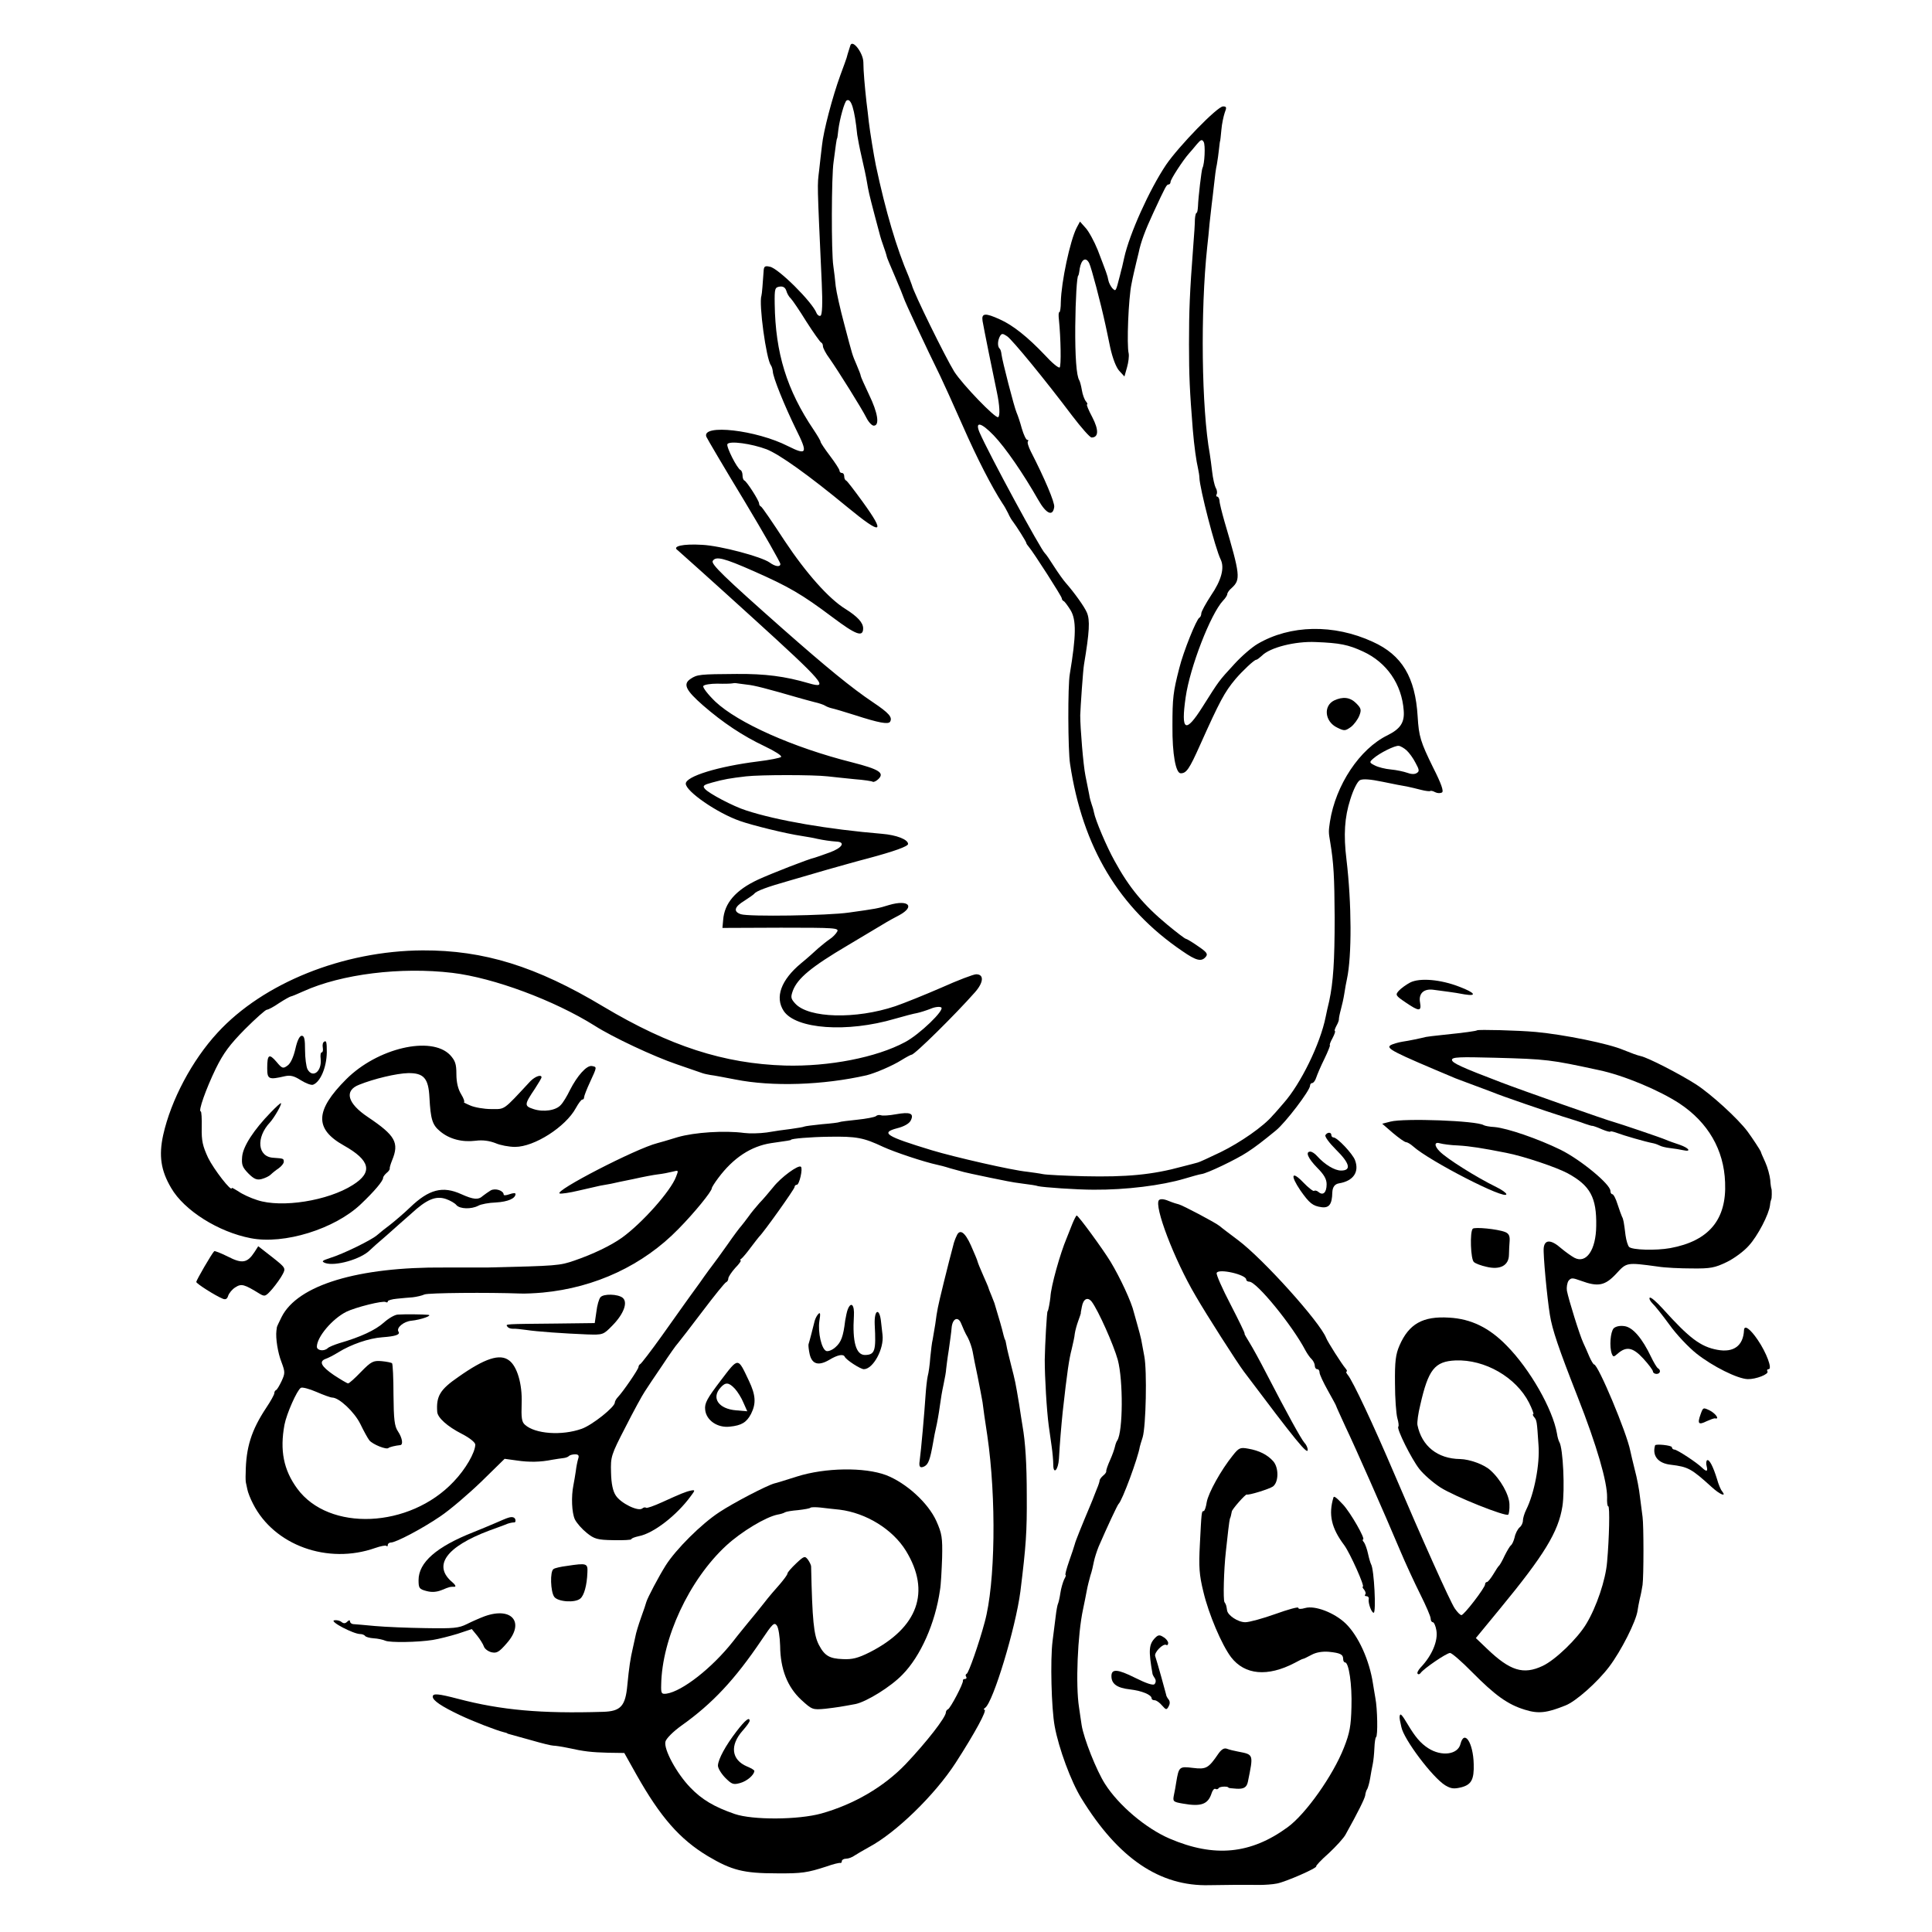 <?xml version="1.0" standalone="no"?>
<!DOCTYPE svg PUBLIC "-//W3C//DTD SVG 20010904//EN"
 "http://www.w3.org/TR/2001/REC-SVG-20010904/DTD/svg10.dtd">
<svg version="1.0" xmlns="http://www.w3.org/2000/svg"
 width="817pt" height="817pt" viewBox="0 0 817 817"
 preserveAspectRatio="xMidYMid meet">
<g transform="translate(0,817) scale(0.1,-0.1)"
fill="#000000" stroke="none">
<path d="M3596 7978 c-10 -31 -15 -48 -16 -53 -1 -3 -12 -35 -26 -72 -34 -93
-72 -238 -78 -298 -3 -27 -9 -75 -12 -105 -8 -68 -9 -38 11 -477 4 -86 2 -134
-5 -138 -5 -3 -13 2 -17 11 -18 47 -161 189 -197 196 -22 5 -26 2 -27 -21 -3
-45 -7 -96 -9 -101 -12 -33 20 -268 40 -295 4 -5 7 -17 8 -25 0 -24 50 -147
98 -245 51 -102 47 -112 -33 -72 -135 69 -367 95 -346 40 4 -9 75 -130 160
-270 84 -140 153 -261 153 -268 0 -14 -22 -11 -45 6 -35 25 -208 71 -285 75
-82 5 -130 -6 -104 -23 6 -5 147 -131 313 -282 305 -277 331 -307 240 -280
-99 29 -183 40 -304 39 -156 -1 -167 -2 -195 -21 -33 -22 -20 -48 53 -112 84
-73 168 -129 261 -173 42 -20 74 -40 69 -45 -4 -4 -48 -13 -98 -19 -168 -21
-305 -63 -305 -94 0 -32 132 -124 230 -158 51 -18 192 -53 260 -63 25 -4 54
-9 65 -12 28 -6 56 -10 83 -12 39 -2 23 -27 -30 -46 -29 -11 -57 -20 -63 -22
-25 -5 -186 -68 -240 -93 -94 -44 -142 -99 -147 -171 l-3 -33 247 1 c231 0
247 -1 238 -17 -5 -9 -19 -24 -32 -32 -13 -9 -34 -26 -49 -39 -14 -13 -46 -42
-72 -63 -84 -70 -111 -143 -73 -201 51 -77 268 -93 471 -33 38 11 80 22 93 24
14 3 39 11 57 18 18 8 38 10 45 6 17 -10 -92 -115 -153 -147 -121 -65 -322
-104 -507 -99 -259 8 -488 82 -768 249 -285 171 -506 239 -765 238 -337 -2
-674 -138 -867 -348 -108 -117 -197 -285 -230 -433 -19 -87 -10 -150 34 -224
55 -95 200 -186 336 -212 141 -28 356 39 466 144 57 54 94 98 94 111 0 5 7 14
15 21 8 6 14 15 13 18 -1 4 4 20 10 35 31 75 14 105 -102 183 -87 58 -102 112
-37 137 62 25 158 48 207 49 66 1 86 -22 90 -103 5 -92 12 -116 45 -143 39
-33 93 -47 150 -40 30 4 58 0 84 -10 20 -9 58 -16 83 -16 82 0 214 85 257 164
11 20 23 36 27 36 5 0 8 4 8 10 0 5 11 34 25 64 30 65 30 64 8 68 -22 4 -62
-41 -93 -102 -12 -25 -29 -53 -38 -62 -20 -24 -74 -32 -116 -18 -40 13 -39 19
6 86 15 23 28 45 28 48 0 14 -27 4 -47 -16 -118 -127 -106 -118 -166 -118 -30
0 -70 7 -88 15 -19 8 -31 14 -27 15 4 0 -1 15 -12 33 -13 21 -20 50 -20 85 0
43 -5 57 -27 81 -80 82 -307 29 -439 -103 -132 -132 -135 -210 -10 -280 112
-63 124 -113 38 -167 -105 -67 -301 -98 -404 -64 -29 9 -65 26 -80 37 -16 10
-28 17 -28 14 0 -19 -76 79 -100 128 -23 50 -28 71 -27 128 1 37 -1 68 -4 68
-12 0 22 95 63 180 33 67 59 102 124 168 45 45 87 82 92 82 6 0 29 12 52 28
23 15 45 27 49 28 3 0 28 10 54 22 161 73 412 104 630 78 175 -21 430 -116
601 -223 78 -50 252 -131 346 -163 52 -18 102 -35 110 -38 8 -3 24 -6 35 -8
11 -1 58 -10 105 -19 156 -31 370 -24 555 18 36 9 109 40 147 64 21 13 40 23
43 23 13 0 186 171 268 264 37 42 39 76 5 76 -11 0 -77 -25 -146 -56 -69 -30
-158 -66 -196 -79 -167 -56 -366 -51 -423 11 -19 21 -20 27 -10 55 20 52 77
100 233 192 82 49 156 93 164 98 8 5 32 18 53 29 68 37 39 67 -43 43 -48 -15
-56 -16 -170 -32 -89 -13 -425 -18 -457 -7 -33 11 -28 31 15 57 20 13 39 26
42 30 8 11 53 28 145 54 44 13 118 34 165 48 47 13 123 35 170 47 112 30 170
51 170 61 0 19 -49 38 -110 43 -227 19 -444 56 -575 99 -54 17 -158 72 -174
91 -11 13 -6 17 31 27 51 14 75 18 143 26 62 7 284 7 345 0 25 -3 76 -8 114
-12 39 -3 73 -8 77 -11 4 -2 15 3 24 12 26 26 2 41 -111 70 -251 63 -483 167
-579 257 -32 31 -54 60 -51 66 4 6 31 10 59 10 29 -1 57 0 62 1 6 1 13 2 18 1
4 -1 24 -3 45 -6 32 -3 85 -17 220 -56 17 -5 47 -13 66 -18 18 -4 39 -11 45
-15 6 -4 19 -9 28 -11 10 -2 54 -15 98 -29 102 -33 141 -40 149 -28 11 19 -5
37 -72 82 -91 61 -197 148 -382 311 -251 222 -304 274 -296 287 13 21 46 13
175 -44 147 -65 202 -97 330 -193 101 -76 131 -87 131 -48 0 24 -24 50 -75 82
-70 43 -166 151 -257 288 -51 78 -96 144 -100 145 -5 2 -8 8 -8 13 0 12 -52
93 -62 97 -5 2 -8 12 -8 22 0 10 -4 20 -8 22 -15 6 -62 100 -56 110 9 15 102
2 166 -22 55 -22 176 -108 342 -245 146 -120 163 -114 64 23 -35 48 -66 89
-70 90 -5 2 -8 10 -8 18 0 8 -4 14 -10 14 -5 0 -10 4 -10 10 0 5 -18 33 -40
62 -22 29 -40 56 -40 60 0 4 -13 26 -29 50 -114 169 -162 325 -165 533 -1 65
1 70 21 73 14 2 23 -3 28 -17 3 -12 12 -27 19 -33 7 -7 37 -51 66 -98 30 -47
58 -86 62 -88 5 -2 8 -9 8 -16 0 -7 12 -31 28 -52 37 -53 136 -211 156 -251 9
-18 23 -33 31 -33 26 0 17 55 -20 131 -19 40 -35 76 -35 79 0 4 -8 25 -17 46
-20 47 -16 34 -53 174 -17 63 -33 135 -36 160 -2 25 -7 63 -10 85 -9 59 -8
382 1 440 4 28 8 61 10 75 2 14 4 25 5 25 1 0 3 16 5 35 6 48 26 119 35 125
19 12 34 -36 45 -145 2 -14 10 -56 19 -95 9 -38 19 -85 22 -104 7 -41 8 -47
34 -146 24 -92 25 -94 33 -117 8 -22 16 -47 17 -53 0 -3 16 -41 35 -85 19 -44
35 -84 36 -88 6 -20 96 -212 155 -332 12 -25 55 -119 95 -210 61 -139 124
-261 169 -330 6 -8 16 -26 23 -40 6 -14 15 -29 20 -35 16 -21 57 -86 57 -91 0
-3 5 -10 11 -17 19 -22 139 -209 139 -217 0 -5 4 -10 8 -12 4 -1 17 -19 29
-38 25 -41 24 -108 -3 -270 -9 -48 -8 -324 1 -380 53 -353 207 -610 475 -792
59 -41 81 -46 99 -24 10 12 4 20 -33 45 -24 17 -48 31 -51 31 -4 0 -39 27 -79
60 -99 82 -161 156 -223 270 -33 59 -81 172 -87 205 -2 11 -7 27 -10 35 -3 8
-8 26 -10 40 -3 14 -10 50 -16 80 -9 44 -22 201 -22 255 1 34 12 194 16 215
23 138 26 188 12 220 -10 24 -53 84 -89 125 -10 11 -32 42 -50 70 -17 27 -34
52 -38 55 -17 14 -236 418 -277 512 -20 48 7 42 60 -13 50 -52 126 -163 188
-272 34 -60 62 -73 68 -31 3 19 -41 122 -99 235 -10 20 -16 39 -12 43 3 3 2 6
-3 6 -5 0 -15 21 -23 48 -7 26 -17 56 -22 67 -10 22 -61 220 -64 247 -1 10 -4
21 -8 24 -10 10 -8 36 2 53 7 12 12 11 30 -1 23 -16 162 -186 275 -336 39 -51
75 -92 82 -92 30 0 31 32 3 86 -16 30 -26 54 -22 54 3 0 1 6 -5 13 -6 7 -14
28 -17 47 -3 18 -8 37 -11 42 -12 18 -18 101 -17 228 1 113 7 215 13 215 1 0
4 13 6 30 7 39 26 50 40 22 9 -18 48 -165 69 -262 2 -11 12 -54 20 -95 10 -45
25 -84 38 -98 l22 -24 11 39 c6 21 9 47 7 58 -9 36 -1 235 12 295 6 32 14 64
20 90 3 11 7 30 10 41 9 45 28 96 62 169 53 114 56 120 65 120 4 0 8 5 8 11 0
11 53 92 77 119 7 8 23 26 34 40 17 20 22 22 29 10 8 -13 4 -94 -5 -110 -4 -7
-18 -127 -19 -162 -1 -16 -3 -28 -6 -28 -3 0 -6 -12 -7 -27 0 -16 -3 -66 -7
-113 -15 -197 -18 -273 -18 -415 0 -135 3 -198 16 -361 6 -72 15 -135 22 -164
3 -14 6 -32 6 -40 1 -44 67 -300 90 -346 17 -35 3 -88 -41 -152 -22 -34 -41
-68 -41 -76 0 -8 -4 -16 -8 -18 -12 -5 -68 -144 -85 -213 -26 -101 -29 -126
-29 -245 -1 -119 14 -200 35 -200 24 0 36 17 82 120 83 185 103 223 150 279
29 34 79 81 87 81 4 0 14 8 24 17 34 35 141 62 228 58 102 -4 137 -11 200 -40
100 -46 164 -138 172 -250 4 -50 -14 -77 -68 -104 -118 -57 -220 -211 -244
-366 -6 -40 -6 -45 1 -85 15 -90 18 -148 19 -320 0 -185 -6 -273 -23 -353 -6
-23 -12 -53 -15 -67 -23 -115 -106 -284 -178 -365 -14 -16 -34 -40 -45 -51
-39 -47 -139 -116 -221 -156 -48 -23 -91 -43 -97 -44 -5 -2 -35 -9 -65 -17
-127 -35 -237 -45 -415 -41 -82 2 -161 6 -175 9 -14 3 -44 7 -66 10 -64 6
-308 62 -404 91 -194 59 -218 74 -146 93 28 7 50 19 57 32 16 31 -2 38 -63 27
-27 -5 -56 -7 -63 -4 -7 2 -16 1 -21 -4 -5 -4 -40 -11 -79 -15 -38 -4 -72 -8
-75 -10 -3 -2 -36 -6 -74 -9 -38 -4 -71 -8 -75 -10 -3 -2 -28 -6 -56 -10 -27
-3 -74 -10 -103 -15 -29 -4 -72 -5 -95 -2 -82 11 -210 3 -282 -18 -38 -12 -77
-23 -85 -25 -91 -23 -441 -204 -413 -213 6 -2 42 3 79 12 38 9 79 18 92 21 12
2 32 6 45 8 12 3 55 12 95 20 40 9 87 18 105 20 18 2 44 7 60 11 27 7 27 7 16
-21 -22 -60 -144 -197 -229 -258 -46 -33 -123 -70 -202 -97 -62 -21 -70 -22
-368 -29 -19 0 -100 0 -180 0 -366 3 -621 -74 -689 -209 -10 -20 -19 -39 -20
-43 -1 -5 -1 -11 -2 -15 -4 -32 6 -94 21 -132 16 -43 16 -48 1 -81 -9 -19 -19
-36 -23 -38 -5 -2 -8 -8 -8 -14 0 -5 -15 -33 -34 -61 -63 -95 -86 -168 -87
-277 -1 -19 0 -37 1 -40 1 -3 3 -15 6 -28 2 -12 13 -40 24 -61 89 -176 316
-258 517 -187 23 8 44 12 47 9 3 -4 6 -2 6 4 0 5 6 10 13 10 21 0 130 57 208
110 42 28 120 95 175 148 l98 96 51 -7 c53 -8 101 -7 150 3 17 3 38 6 47 7 10
1 21 5 24 9 4 4 16 7 26 7 14 0 18 -5 13 -19 -3 -10 -8 -34 -10 -52 -3 -19 -7
-45 -10 -59 -10 -49 -7 -117 6 -145 8 -16 30 -41 50 -57 32 -26 45 -30 113
-31 42 -1 76 1 76 4 0 4 14 9 32 13 62 12 160 88 219 169 19 25 19 27 2 24
-24 -5 -45 -14 -122 -49 -35 -16 -66 -27 -69 -24 -3 3 -10 2 -16 -3 -17 -14
-91 22 -112 55 -12 18 -19 49 -20 97 -2 67 0 74 61 192 34 67 71 135 82 151
10 16 43 65 73 109 29 44 59 87 67 95 7 8 54 69 104 135 50 66 95 122 100 123
5 2 9 9 9 16 0 6 13 26 29 44 17 17 27 32 23 32 -4 0 -2 4 4 8 5 4 23 25 39
47 17 22 32 42 35 45 20 19 150 202 150 210 0 5 4 10 10 10 10 0 26 68 17 76
-10 10 -84 -44 -117 -86 -18 -22 -44 -53 -59 -68 -14 -16 -35 -41 -46 -57 -11
-15 -25 -33 -30 -39 -6 -6 -33 -42 -60 -81 -27 -38 -53 -74 -58 -80 -4 -5 -31
-41 -58 -80 -28 -38 -57 -79 -65 -90 -8 -11 -51 -72 -96 -135 -45 -63 -86
-116 -90 -118 -4 -2 -8 -8 -8 -13 0 -9 -65 -104 -87 -127 -7 -7 -13 -18 -13
-23 0 -19 -95 -95 -140 -111 -84 -30 -197 -22 -240 17 -14 12 -16 30 -14 91 3
81 -19 156 -53 181 -39 30 -103 9 -215 -70 -77 -53 -94 -81 -89 -148 2 -24 42
-61 105 -93 33 -17 56 -36 56 -45 -1 -34 -41 -104 -92 -157 -186 -197 -527
-212 -661 -29 -58 79 -74 162 -54 270 9 47 53 146 69 156 6 4 36 -4 66 -17 30
-13 60 -24 67 -24 29 0 94 -61 119 -112 14 -29 31 -60 38 -69 14 -17 73 -41
81 -32 5 4 29 10 50 12 13 2 8 31 -10 58 -15 22 -18 51 -19 155 0 70 -3 130
-6 133 -3 3 -23 7 -44 9 -35 3 -44 -1 -87 -45 -26 -27 -50 -49 -55 -49 -4 0
-31 16 -60 35 -54 37 -65 58 -34 69 9 3 33 15 52 27 55 34 130 60 187 64 55 4
77 11 68 24 -10 16 22 43 55 46 40 4 93 23 70 25 -19 2 -98 3 -127 1 -13 0
-40 -16 -60 -34 -36 -32 -98 -61 -188 -87 -22 -7 -44 -16 -49 -21 -16 -15 -46
-10 -46 6 0 41 65 118 125 148 39 19 155 48 166 41 5 -3 9 -2 9 3 0 4 17 9 38
11 20 2 51 5 67 6 17 2 39 7 50 12 16 7 271 9 405 4 19 -1 62 1 95 4 223 21
425 116 574 269 68 69 141 159 141 172 0 4 12 23 27 43 64 86 139 135 224 148
70 10 84 12 84 14 0 5 82 12 160 13 118 2 147 -4 230 -43 48 -22 170 -63 230
-76 6 -1 30 -7 55 -15 61 -17 62 -17 90 -23 32 -7 118 -25 150 -31 14 -3 45
-8 70 -11 25 -3 52 -7 60 -10 21 -5 162 -15 235 -15 136 -1 288 18 385 47 30
9 62 18 70 19 23 2 150 63 195 93 34 22 65 46 120 91 41 33 145 170 145 190 0
6 4 11 9 11 5 0 13 10 17 23 4 12 19 48 35 80 15 31 25 57 23 57 -3 0 2 14 11
30 9 17 13 30 10 30 -3 0 0 10 7 23 7 12 11 25 10 28 0 4 3 21 8 39 5 18 12
49 15 69 3 20 8 48 11 61 21 97 20 320 -2 505 -13 105 -8 179 16 254 13 42 30
76 41 82 13 6 43 4 96 -7 43 -9 89 -18 103 -20 14 -3 40 -9 59 -14 19 -5 37
-7 39 -5 3 2 12 0 21 -5 10 -5 22 -5 29 -1 8 5 -3 37 -38 106 -53 108 -60 131
-65 215 -10 166 -66 260 -190 316 -165 76 -349 72 -487 -9 -24 -14 -68 -52
-98 -85 -68 -74 -63 -68 -134 -180 -73 -116 -93 -105 -72 40 18 126 105 351
158 408 10 10 18 23 18 28 0 5 8 17 19 26 38 35 36 54 -31 281 -11 39 -21 78
-21 88 -1 9 -5 17 -10 17 -4 0 -5 4 -2 10 3 5 2 18 -4 27 -5 10 -12 41 -15 68
-3 28 -8 61 -10 75 -35 192 -40 604 -11 875 3 28 8 73 10 100 3 28 7 64 9 80
2 17 7 55 10 85 3 30 8 69 12 85 3 17 7 46 9 65 2 19 4 35 5 35 0 0 3 21 5 46
2 25 9 57 14 72 9 23 8 27 -7 27 -24 0 -187 -168 -241 -247 -71 -106 -155
-293 -177 -393 -4 -19 -8 -37 -9 -40 -1 -3 -5 -18 -9 -35 -18 -70 -17 -68 -32
-54 -7 8 -15 23 -17 34 -4 22 -8 31 -45 128 -15 37 -38 79 -51 93 l-24 27 -14
-26 c-28 -55 -65 -229 -67 -314 0 -24 -3 -43 -6 -43 -4 0 -4 -15 -2 -32 8 -78
10 -198 3 -202 -5 -3 -33 20 -62 52 -73 77 -136 127 -190 151 -63 29 -79 27
-74 -6 4 -25 47 -238 61 -303 11 -52 14 -99 5 -104 -11 -7 -151 138 -186 193
-38 62 -172 334 -179 366 -2 6 -8 21 -13 35 -51 118 -98 277 -139 470 -9 44
-25 143 -30 185 -2 22 -7 60 -10 85 -7 64 -13 130 -13 167 -1 40 -46 98 -55
71z m2352 -2981 c11 -10 28 -33 38 -53 16 -29 17 -36 5 -43 -8 -6 -25 -5 -40
1 -14 5 -46 12 -69 14 -24 2 -55 10 -68 17 -24 12 -24 14 -7 29 27 24 92 56
108 54 8 -1 23 -10 33 -19z"/>
<path d="M5642 5208 c-47 -23 -40 -90 13 -115 30 -15 34 -14 58 3 13 10 29 32
35 47 10 25 8 32 -13 53 -26 26 -56 29 -93 12z"/>
<path d="M5963 4015 c-17 -9 -39 -25 -48 -35 -15 -17 -14 -20 29 -49 57 -39
68 -39 61 0 -7 39 17 60 60 53 17 -2 44 -6 60 -8 17 -2 47 -7 68 -11 55 -9 45
7 -21 32 -79 31 -168 39 -209 18z"/>
<path d="M6246 3813 c-3 -3 -53 -10 -141 -19 -38 -4 -72 -8 -75 -9 -24 -6 -71
-16 -99 -20 -19 -3 -41 -10 -49 -14 -24 -14 4 -28 273 -141 11 -4 47 -18 80
-30 33 -12 69 -26 80 -30 30 -13 222 -79 295 -102 36 -11 77 -24 92 -30 15 -5
30 -10 32 -9 3 0 21 -6 41 -15 19 -8 35 -12 35 -9 0 2 12 0 28 -6 26 -10 118
-37 155 -44 9 -2 21 -7 27 -10 5 -3 24 -8 42 -10 18 -2 43 -6 56 -9 36 -8 25
9 -15 23 -21 7 -47 16 -58 21 -23 10 -198 69 -223 76 -22 5 -386 133 -472 166
-168 64 -210 83 -210 96 0 12 31 13 183 9 220 -6 233 -8 437 -52 106 -22 258
-86 343 -142 120 -80 187 -195 192 -333 7 -158 -69 -248 -232 -278 -62 -11
-161 -8 -174 5 -5 5 -12 27 -15 49 -7 57 -9 68 -15 79 -3 6 -11 29 -19 53 -7
23 -17 42 -22 42 -4 0 -8 6 -8 14 0 28 -126 132 -211 174 -94 46 -224 91 -279
96 -21 1 -41 5 -46 8 -30 19 -337 30 -394 15 l-35 -9 45 -39 c25 -21 50 -39
56 -39 5 0 19 -8 30 -18 69 -62 394 -229 394 -202 0 5 -19 19 -42 30 -86 42
-211 121 -240 151 -24 24 -23 42 2 34 10 -3 45 -8 77 -9 50 -3 101 -11 202
-31 73 -14 213 -61 261 -87 95 -52 122 -102 120 -222 -1 -102 -42 -161 -92
-135 -13 7 -38 25 -56 40 -43 38 -70 38 -74 2 -3 -27 14 -209 26 -283 10 -63
37 -142 117 -346 82 -208 126 -362 125 -426 -1 -21 1 -38 5 -38 7 0 4 -136 -5
-235 -6 -76 -45 -191 -88 -262 -37 -62 -131 -153 -185 -178 -81 -38 -137 -21
-235 73 l-47 45 102 124 c187 227 247 325 264 433 11 70 3 246 -13 272 -3 5
-8 21 -10 36 -18 103 -114 272 -213 372 -73 75 -150 113 -243 118 -111 7 -170
-26 -210 -118 -16 -37 -20 -66 -19 -160 0 -63 5 -129 10 -147 5 -17 7 -34 4
-36 -8 -9 56 -137 89 -179 18 -23 58 -58 89 -78 59 -38 277 -125 287 -115 3 3
6 23 5 44 -1 40 -38 106 -81 144 -26 24 -87 46 -127 47 -96 1 -163 55 -181
144 -2 11 3 49 12 85 34 150 61 184 149 188 124 5 256 -71 311 -179 13 -26 21
-48 18 -48 -4 0 -2 -6 3 -12 12 -15 12 -15 19 -120 6 -80 -18 -204 -52 -272
-8 -16 -14 -37 -14 -46 0 -10 -6 -23 -14 -29 -8 -7 -18 -26 -21 -42 -4 -16
-11 -31 -16 -34 -4 -3 -16 -23 -26 -43 -9 -20 -20 -39 -23 -42 -4 -3 -15 -20
-25 -37 -11 -18 -23 -33 -27 -33 -4 0 -8 -4 -8 -10 0 -14 -89 -130 -100 -130
-5 0 -17 12 -28 28 -19 27 -142 302 -257 572 -90 211 -174 389 -195 415 -7 8
-9 15 -6 15 4 0 2 6 -4 13 -17 20 -76 113 -82 129 -26 67 -267 335 -373 414
-33 25 -68 51 -77 59 -18 15 -157 88 -173 92 -5 1 -25 7 -42 14 -21 9 -36 10
-42 4 -22 -24 64 -251 155 -405 43 -75 176 -283 204 -320 221 -294 270 -354
270 -331 0 8 -6 22 -14 30 -14 16 -72 121 -162 295 -25 49 -57 107 -70 128
-13 21 -23 38 -21 38 3 0 -24 55 -59 123 -35 67 -62 128 -59 134 7 20 125 -7
125 -28 0 -5 6 -9 13 -9 31 0 182 -185 237 -290 7 -13 19 -31 27 -38 7 -7 13
-20 13 -28 0 -8 5 -14 10 -14 6 0 10 -6 10 -14 0 -8 16 -42 35 -76 19 -34 35
-63 35 -65 0 -2 18 -41 39 -87 43 -90 163 -362 231 -523 23 -55 62 -139 86
-187 24 -48 44 -94 44 -103 0 -8 4 -15 9 -15 5 0 12 -16 15 -34 8 -44 -18
-107 -67 -158 -10 -11 -16 -23 -12 -26 3 -4 9 -2 13 4 13 18 109 84 124 84 7
0 49 -36 93 -81 98 -99 151 -137 223 -159 57 -18 93 -14 172 18 44 17 136 99
185 164 50 66 114 192 120 238 1 8 5 30 9 48 5 19 10 46 12 60 5 38 5 251 0
287 -2 17 -7 55 -11 85 -3 30 -13 82 -22 115 -8 33 -17 69 -19 80 -15 77 -136
365 -153 365 -3 0 -12 15 -20 33 -7 17 -19 44 -26 59 -15 32 -62 183 -69 220
-2 14 1 33 7 42 11 13 16 13 52 0 73 -27 102 -21 149 29 45 49 43 49 176 31
30 -5 96 -8 145 -8 79 -1 97 3 147 27 31 15 73 46 93 69 38 41 86 134 90 172
1 12 4 22 5 24 3 2 3 41 1 45 -1 1 -4 18 -5 37 -2 19 -11 53 -21 75 -10 22
-19 42 -19 45 -2 6 -36 58 -56 85 -40 54 -155 159 -219 200 -67 43 -203 113
-233 119 -14 3 -41 13 -73 26 -63 27 -252 65 -370 76 -77 7 -244 11 -249 7z"/>
<path d="M1249 3734 c-8 -34 -20 -61 -33 -70 -19 -14 -23 -13 -47 16 -31 36
-39 31 -39 -27 0 -47 6 -50 75 -34 23 5 39 1 67 -17 21 -13 44 -22 52 -19 31
12 57 73 58 137 0 43 -2 51 -11 45 -6 -3 -8 -14 -6 -25 2 -11 0 -20 -4 -20 -5
0 -7 -12 -5 -27 6 -54 -34 -85 -56 -44 -5 11 -10 47 -10 80 0 46 -3 61 -14 61
-9 0 -19 -20 -27 -56z"/>
<path d="M1145 3466 c-71 -73 -117 -143 -121 -187 -3 -35 1 -45 26 -71 24 -24
36 -29 56 -24 15 4 32 12 39 19 7 7 22 19 34 27 11 8 21 20 21 27 0 14 -1 14
-43 17 -68 3 -76 85 -15 150 18 20 51 77 46 81 -2 1 -21 -16 -43 -39z"/>
<path d="M5605 3370 c-4 -6 16 -33 44 -61 59 -58 67 -89 22 -89 -27 0 -69 25
-102 62 -9 10 -21 18 -28 18 -22 0 -10 -28 29 -68 29 -29 40 -48 40 -70 0 -35
-15 -49 -34 -33 -7 6 -15 8 -19 5 -3 -3 -24 13 -46 36 -49 51 -56 31 -12 -34
38 -54 52 -66 90 -71 32 -4 44 13 45 62 1 23 10 36 29 39 60 10 86 48 67 98
-10 27 -75 96 -91 96 -5 0 -9 5 -9 10 0 13 -17 13 -25 0z"/>
<path d="M2075 3136 c-10 -6 -25 -17 -33 -23 -19 -18 -40 -16 -91 7 -79 36
-137 21 -217 -56 -27 -26 -65 -58 -84 -73 -19 -14 -44 -34 -54 -43 -23 -21
-145 -81 -201 -98 -33 -11 -37 -14 -20 -21 42 -15 152 16 190 55 6 6 37 34 69
61 31 28 78 69 104 92 66 61 104 77 147 63 18 -6 39 -18 45 -26 15 -17 63 -18
92 -3 12 7 46 13 75 14 51 3 83 17 83 36 0 5 -11 4 -25 -1 -14 -5 -25 -6 -25
-2 0 17 -35 29 -55 18z"/>
<path d="M4534 2993 c-8 -21 -19 -47 -23 -58 -28 -66 -67 -205 -69 -250 -2
-19 -9 -60 -12 -60 -3 0 -11 -141 -12 -205 0 -74 8 -213 17 -280 3 -19 8 -57
12 -85 4 -27 7 -62 7 -78 0 -45 21 -24 24 24 4 71 10 140 16 199 19 171 27
223 38 265 5 22 12 51 13 65 2 14 9 39 15 55 6 17 11 31 11 33 -1 1 -1 3 0 5
0 1 2 10 4 21 6 34 25 43 42 21 27 -36 92 -181 110 -246 23 -87 22 -301 -2
-340 -4 -5 -8 -17 -10 -26 -2 -10 -11 -36 -21 -58 -10 -22 -17 -43 -16 -47 1
-3 -5 -12 -13 -18 -8 -7 -15 -16 -15 -21 0 -4 -5 -20 -12 -36 -6 -15 -12 -30
-13 -33 -1 -3 -6 -16 -12 -30 -40 -95 -65 -157 -68 -170 -2 -8 -13 -41 -24
-72 -11 -32 -18 -58 -15 -58 3 0 0 -9 -6 -19 -5 -11 -13 -37 -16 -58 -3 -21
-8 -41 -10 -45 -2 -3 -7 -28 -10 -55 -3 -26 -9 -73 -13 -103 -10 -79 -5 -284
9 -360 17 -93 69 -234 113 -305 156 -254 332 -373 542 -367 40 1 161 2 210 1
22 0 56 2 75 6 37 7 172 66 166 73 -2 2 21 27 53 55 31 29 63 64 71 79 53 95
80 150 83 165 1 10 5 23 9 28 3 6 9 26 12 45 3 19 8 46 11 60 3 14 6 44 7 68
1 24 4 44 7 46 8 5 6 120 -3 166 -3 19 -8 46 -10 60 -15 100 -62 203 -116 255
-47 45 -129 77 -171 65 -17 -5 -29 -5 -29 1 0 5 -43 -7 -96 -26 -53 -19 -111
-35 -128 -35 -31 0 -74 29 -77 50 -3 20 -4 25 -11 35 -6 10 -3 136 6 215 3 25
7 65 10 90 3 25 6 46 7 48 2 2 6 18 8 30 1 10 58 74 63 72 8 -4 95 23 111 34
25 19 25 80 1 107 -24 27 -59 45 -106 53 -33 6 -39 4 -65 -29 -50 -62 -103
-158 -110 -197 -3 -21 -9 -38 -13 -38 -9 0 -9 -3 -16 -140 -5 -96 -3 -129 15
-202 22 -93 77 -223 117 -276 58 -75 154 -84 269 -24 17 9 32 17 35 17 3 0 19
8 36 17 20 11 46 15 73 13 49 -5 61 -11 61 -31 0 -8 4 -14 8 -14 16 0 30 -94
27 -189 -2 -79 -7 -109 -32 -172 -46 -117 -161 -280 -238 -336 -156 -114 -310
-129 -499 -48 -100 43 -215 140 -273 231 -36 56 -90 192 -99 249 -2 17 -8 50
-11 75 -15 94 -6 309 17 415 6 28 13 64 16 80 3 17 10 44 15 62 6 17 12 44 15
60 3 15 12 43 20 63 36 83 79 175 84 180 16 14 83 197 90 242 1 4 6 22 12 40
14 46 19 282 7 343 -5 28 -11 59 -13 70 -2 11 -10 40 -17 65 -7 25 -13 47 -14
50 -10 44 -58 147 -99 215 -33 54 -136 195 -143 195 -2 0 -11 -17 -19 -37z"/>
<path d="M6228 2974 c-13 -13 -9 -131 5 -141 6 -6 30 -15 53 -20 57 -14 94 5
95 50 0 18 2 45 3 61 1 20 -4 30 -19 36 -33 13 -129 22 -137 14z"/>
<path d="M4045 2943 c-5 -10 -9 -22 -11 -28 -25 -93 -65 -256 -68 -275 -3 -14
-8 -45 -11 -70 -4 -25 -9 -54 -11 -65 -3 -11 -7 -45 -10 -75 -2 -30 -7 -66
-11 -80 -3 -14 -7 -50 -9 -80 -5 -77 -19 -234 -25 -278 -4 -25 2 -32 20 -23
17 9 24 28 37 101 2 14 9 50 16 80 6 30 12 69 14 85 2 17 8 53 14 80 6 28 11
57 11 65 1 8 5 44 11 80 5 36 11 78 12 93 3 42 28 53 41 19 6 -15 17 -41 27
-57 9 -17 18 -44 21 -60 3 -17 12 -64 21 -105 8 -41 18 -91 21 -110 2 -19 11
-82 20 -140 39 -266 34 -627 -11 -790 -24 -90 -68 -215 -76 -218 -5 -2 -6 -8
-2 -13 3 -5 0 -9 -5 -9 -6 0 -10 -3 -9 -7 3 -11 -53 -117 -63 -121 -5 -2 -9
-8 -9 -13 0 -21 -81 -125 -170 -219 -92 -96 -218 -170 -357 -209 -98 -27 -290
-28 -366 -2 -87 30 -139 61 -188 112 -58 60 -113 162 -105 194 3 13 33 43 68
68 131 93 226 195 338 361 47 70 54 77 65 62 7 -9 13 -48 14 -86 1 -99 31
-174 89 -228 46 -42 48 -43 102 -38 51 6 69 9 128 20 47 10 149 73 198 124 77
78 139 218 159 358 4 21 7 83 9 136 2 86 -1 103 -24 155 -35 78 -128 162 -213
195 -91 34 -257 32 -377 -6 -47 -15 -89 -28 -95 -29 -33 -9 -173 -82 -232
-121 -77 -50 -185 -158 -228 -226 -29 -46 -77 -137 -82 -155 -1 -5 -11 -35
-22 -65 -11 -31 -22 -67 -24 -80 -3 -14 -8 -36 -11 -50 -10 -42 -16 -82 -23
-155 -8 -90 -28 -112 -104 -114 -261 -8 -429 7 -612 55 -84 22 -107 24 -107 9
0 -16 37 -41 115 -78 57 -27 153 -64 185 -72 8 -2 15 -4 15 -5 0 -1 7 -3 15
-5 8 -2 49 -14 90 -25 41 -12 82 -22 90 -22 8 0 35 -4 59 -9 72 -16 102 -19
173 -21 l68 -1 51 -91 c102 -181 184 -274 302 -345 101 -60 151 -73 292 -73
106 -1 130 3 210 29 28 10 53 16 58 15 4 -1 7 2 7 8 0 5 8 10 18 10 10 0 26 6
37 14 11 7 38 23 60 35 114 61 277 219 366 356 82 127 135 225 122 225 -5 0
-3 4 3 8 34 24 129 338 149 492 24 194 28 252 27 405 0 136 -6 227 -18 295 -2
14 -9 54 -14 90 -16 96 -17 100 -34 166 -8 33 -18 71 -20 85 -2 13 -5 24 -6
24 -1 0 -3 8 -6 18 -7 30 -19 71 -39 137 -1 3 -7 18 -13 33 -7 16 -12 30 -12
31 0 2 -10 25 -22 52 -12 27 -23 54 -24 59 -1 6 -14 36 -28 68 -26 58 -48 72
-61 40z m-495 -1157 c113 -14 225 -83 281 -174 106 -173 51 -325 -153 -429
-50 -25 -74 -31 -114 -29 -56 2 -77 14 -101 60 -22 42 -28 103 -33 332 0 5 -6
18 -13 28 -13 17 -16 17 -50 -15 -20 -19 -37 -38 -37 -43 0 -5 -15 -25 -32
-45 -18 -20 -49 -56 -68 -81 -19 -24 -48 -60 -65 -80 -16 -20 -46 -56 -65 -81
-89 -113 -215 -211 -281 -221 -22 -3 -24 1 -23 37 3 196 118 444 275 589 64
59 167 121 217 131 12 2 26 6 32 10 5 3 30 7 55 9 26 3 49 7 52 10 3 3 22 3
42 1 20 -2 56 -7 81 -9z"/>
<path d="M1076 2875 c-30 -46 -52 -50 -112 -19 -30 15 -56 25 -58 23 -10 -9
-76 -123 -76 -130 0 -7 80 -58 112 -71 12 -5 19 -1 23 13 4 11 17 27 30 35 26
17 38 13 103 -27 22 -13 25 -12 54 21 16 19 36 47 43 61 14 26 13 28 -44 73
l-59 46 -16 -25z"/>
<path d="M2539 2684 c-6 -7 -14 -34 -17 -61 l-7 -48 -163 -2 c-221 -2 -214 -2
-207 -12 3 -6 13 -10 23 -10 9 1 35 -2 57 -5 45 -7 158 -15 258 -19 67 -2 68
-2 107 38 48 49 66 98 43 117 -20 16 -81 18 -94 2z"/>
<path d="M6976 2682 c-3 -4 3 -15 12 -24 9 -8 41 -48 71 -89 29 -41 81 -96
115 -123 68 -54 174 -107 217 -108 34 -1 91 21 83 33 -3 5 -1 9 5 9 17 0 -9
70 -46 124 -32 47 -57 65 -58 41 -3 -66 -44 -96 -113 -83 -71 13 -119 50 -229
172 -28 31 -53 53 -57 48z"/>
<path d="M3585 2633 c-4 -10 -8 -31 -11 -48 -8 -67 -17 -91 -41 -112 -13 -12
-31 -19 -39 -16 -20 8 -36 79 -29 127 5 30 4 38 -4 30 -6 -6 -13 -19 -16 -30
-6 -25 -22 -87 -26 -99 -1 -5 1 -24 5 -42 10 -42 37 -50 82 -24 36 22 60 26
66 14 6 -14 67 -53 81 -53 39 0 86 86 79 145 -1 11 -4 35 -6 53 -6 64 -30 56
-27 -10 6 -111 1 -127 -41 -128 -38 0 -54 55 -47 165 3 47 -12 63 -26 28z"/>
<path d="M6824 2553 c-14 -15 -19 -78 -8 -108 6 -14 8 -14 24 0 37 33 65 28
109 -20 22 -24 41 -49 41 -55 0 -5 7 -10 15 -10 16 0 20 16 6 24 -5 3 -18 25
-29 48 -37 78 -77 125 -112 130 -20 3 -37 -1 -46 -9z"/>
<path d="M3047 2331 c-57 -75 -68 -95 -65 -122 4 -45 52 -78 104 -72 50 5 71
18 90 54 22 44 20 79 -9 140 -48 101 -43 101 -120 0z m61 -34 c11 -12 28 -39
36 -59 l16 -36 -47 4 c-74 6 -106 52 -66 96 21 24 35 23 61 -5z"/>
<path d="M7191 2188 c-14 -39 -8 -45 26 -28 16 7 31 13 36 12 19 -5 4 19 -22
33 -29 14 -29 14 -40 -17z"/>
<path d="M6999 2058 c-13 -44 12 -76 66 -82 74 -9 87 -16 174 -95 34 -31 63
-43 44 -18 -6 6 -16 30 -22 52 -17 55 -33 85 -42 80 -4 -3 -5 -14 -2 -25 6
-23 0 -25 -19 -7 -22 22 -106 77 -117 77 -6 0 -11 5 -11 10 0 8 -68 15 -71 8z"/>
<path d="M5639 1838 c-22 -73 -9 -130 46 -203 24 -33 88 -175 78 -175 -3 0 0
-6 6 -13 6 -8 8 -17 4 -20 -3 -4 -1 -7 6 -7 6 0 11 -6 9 -12 -3 -18 12 -58 21
-58 11 0 2 184 -11 205 -3 6 -9 26 -13 45 -4 19 -12 41 -17 48 -6 6 -7 12 -4
12 12 0 -53 114 -85 148 -27 29 -38 37 -40 30z"/>
<path d="M2150 1752 c-8 -2 -33 -13 -56 -23 -22 -10 -65 -27 -94 -39 -154 -61
-230 -127 -230 -202 0 -34 3 -38 33 -46 22 -6 42 -5 65 4 34 14 34 14 55 14 6
1 2 9 -10 19 -84 70 -27 150 157 219 30 11 64 23 75 28 11 4 23 6 28 6 4 -1 7
2 7 7 0 14 -12 19 -30 13z"/>
<path d="M2397 1548 c-25 -3 -51 -9 -56 -13 -16 -9 -13 -97 3 -118 16 -21 88
-26 110 -7 16 13 28 56 30 110 2 39 -2 41 -87 28z"/>
<path d="M2049 1335 c-19 -7 -53 -22 -75 -33 -34 -17 -56 -19 -174 -17 -74 1
-171 5 -215 9 -44 4 -86 8 -92 8 -7 1 -13 6 -13 12 0 6 -5 5 -12 -2 -8 -8 -15
-8 -24 -1 -7 6 -21 9 -31 7 -20 -5 82 -58 110 -58 9 0 18 -4 21 -8 2 -4 19 -9
36 -10 18 -1 40 -6 49 -10 19 -9 138 -7 201 3 25 4 72 16 105 26 l60 20 23
-28 c12 -15 25 -36 28 -45 3 -10 17 -21 32 -25 22 -5 32 0 64 37 79 88 24 157
-93 115z"/>
<path d="M4886 1245 c-28 -28 -30 -53 -12 -155 1 -3 5 -11 10 -18 5 -8 4 -18
-2 -24 -6 -6 -34 3 -82 27 -74 37 -100 39 -100 7 0 -33 24 -50 78 -56 51 -6
92 -23 92 -38 0 -5 6 -8 13 -8 7 0 21 -10 31 -22 17 -19 19 -20 28 -4 6 11 6
21 0 29 -6 7 -11 17 -11 22 -2 9 -36 132 -46 162 -5 15 34 55 47 47 4 -3 8 1
8 8 0 7 -9 19 -20 25 -15 10 -22 10 -34 -2z"/>
<path d="M5919 913 c-1 -5 0 -12 1 -18 1 -5 4 -18 6 -28 10 -52 132 -214 186
-247 24 -14 36 -16 68 -8 42 11 54 33 52 98 -2 91 -40 148 -56 85 -11 -45 -80
-54 -136 -18 -33 21 -56 49 -87 101 -25 42 -32 49 -34 35z"/>
<path d="M3115 849 c-47 -61 -77 -117 -79 -144 -1 -11 13 -34 30 -52 29 -29
35 -31 64 -23 29 8 59 34 60 51 0 4 -14 12 -31 19 -66 28 -74 89 -18 152 16
18 29 36 29 41 0 18 -19 3 -55 -44z"/>
<path d="M5153 755 c-43 -63 -52 -68 -109 -61 -57 7 -59 5 -70 -61 -2 -16 -7
-40 -10 -55 -5 -26 -3 -28 38 -35 78 -14 107 -3 122 45 4 12 11 20 16 17 5 -3
11 -1 14 4 5 7 41 8 41 1 0 -1 15 -3 33 -4 31 -2 44 5 49 29 24 118 25 115
-42 128 -16 3 -37 8 -47 12 -11 4 -22 -2 -35 -20z"/>
</g>
</svg>
